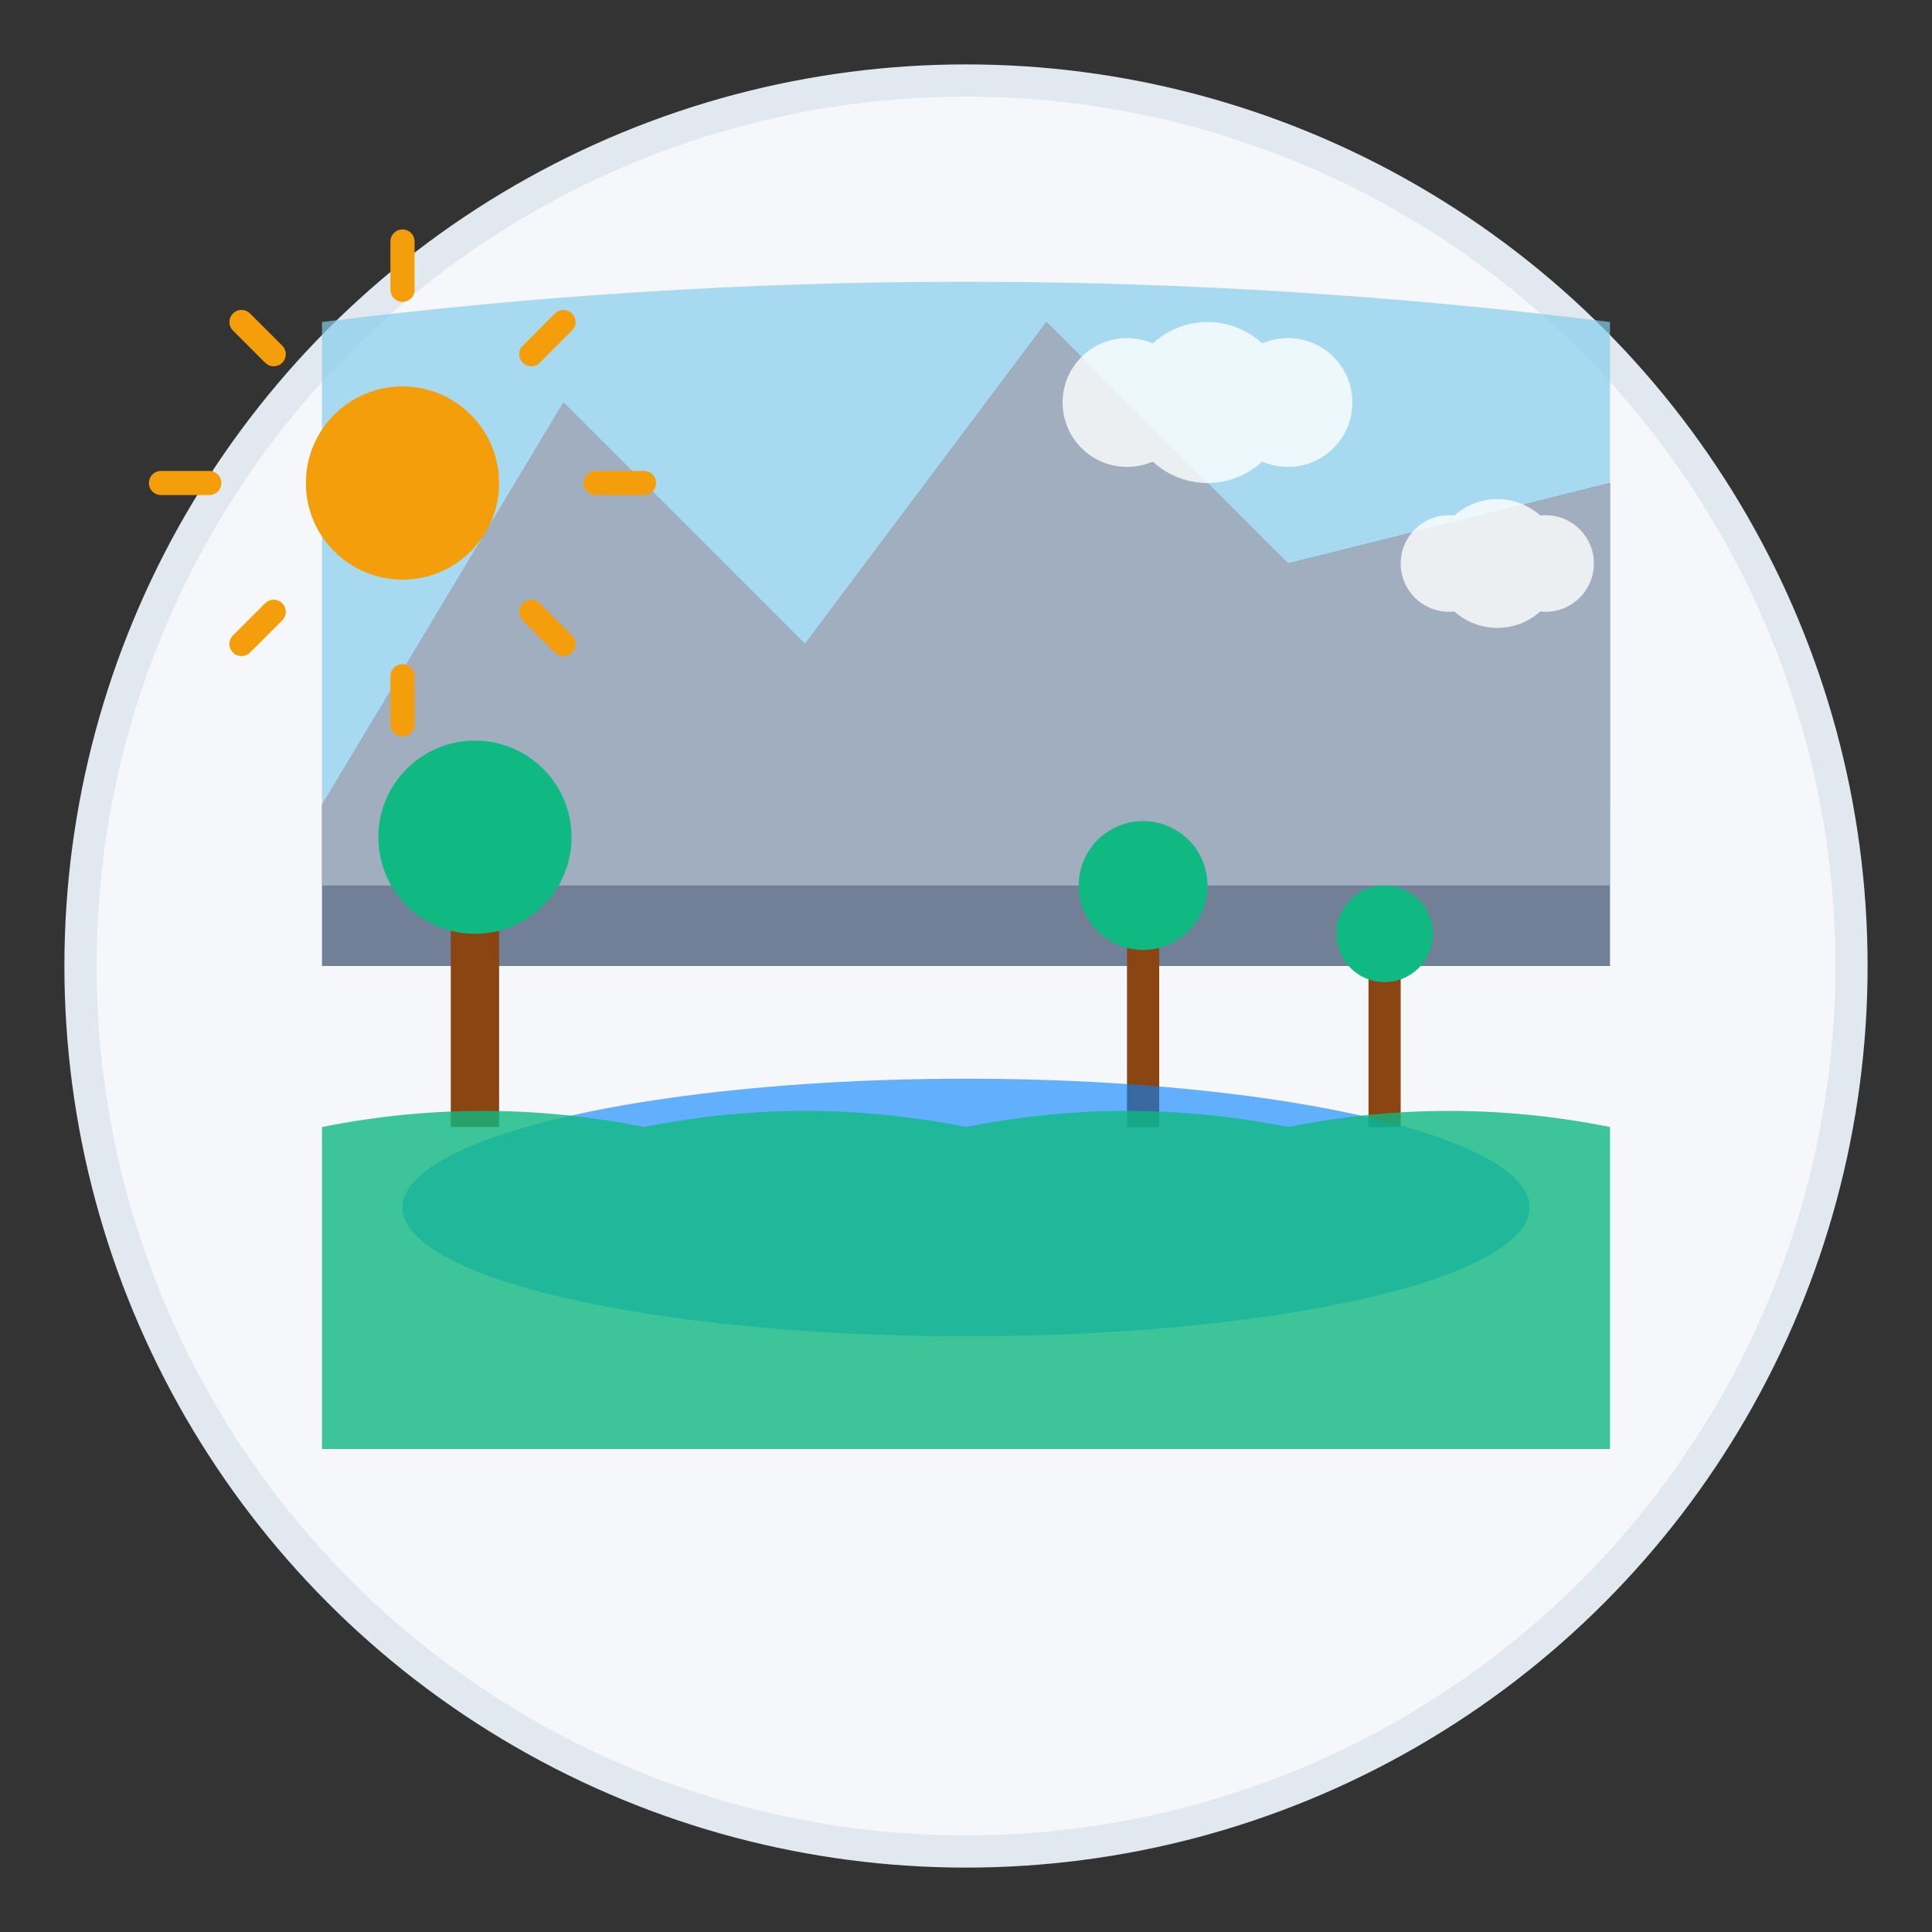 <svg width="120" height="120" viewBox="0 0 120 120" fill="none" xmlns="http://www.w3.org/2000/svg">
  <rect x="0" y="0" width="120" height="120" fill="#333333" stroke="none"/>
  <!-- Background -->
  <circle cx="60" cy="60" r="55" fill="#F5F7FA" stroke="#E2E8F0" stroke-width="2"/>
  
  <!-- Sky -->
  <path d="M20 20 Q60 15 100 20 L100 50 L20 50 Z" fill="#87CEEB" opacity="0.7"/>
  
  <!-- Mountains -->
  <path d="M20 50 L35 25 L50 40 L65 20 L80 35 L100 30 L100 60 L20 60 Z" fill="#718096"/>
  <path d="M20 50 L35 25 L50 40 L65 20 L80 35 L100 30 L100 55 L20 55 Z" fill="#A0AEC0"/>
  
  <!-- Trees -->
  <g>
    <!-- Tree 1 -->
    <rect x="28" y="55" width="3" height="15" fill="#8B4513"/>
    <circle cx="29.5" cy="52" r="6" fill="#10B981"/>
    
    <!-- Tree 2 -->
    <rect x="70" y="58" width="2" height="12" fill="#8B4513"/>
    <circle cx="71" cy="55" r="4" fill="#10B981"/>
    
    <!-- Tree 3 -->
    <rect x="85" y="60" width="2" height="10" fill="#8B4513"/>
    <circle cx="86" cy="58" r="3" fill="#10B981"/>
  </g>
  
  <!-- Water/Lake -->
  <ellipse cx="60" cy="75" rx="35" ry="8" fill="#0080FF" opacity="0.6"/>
  
  <!-- Sun -->
  <circle cx="25" cy="30" r="6" fill="#F59E0B"/>
  <g stroke="#F59E0B" stroke-width="1.5" stroke-linecap="round">
    <line x1="25" y1="18" x2="25" y2="15"/>
    <line x1="33" y1="22" x2="35" y2="20"/>
    <line x1="37" y1="30" x2="40" y2="30"/>
    <line x1="33" y1="38" x2="35" y2="40"/>
    <line x1="25" y1="42" x2="25" y2="45"/>
    <line x1="17" y1="38" x2="15" y2="40"/>
    <line x1="13" y1="30" x2="10" y2="30"/>
    <line x1="17" y1="22" x2="15" y2="20"/>
  </g>
  
  <!-- Clouds -->
  <g fill="#FFFFFF" opacity="0.8">
    <circle cx="70" cy="25" r="4"/>
    <circle cx="75" cy="25" r="5"/>
    <circle cx="80" cy="25" r="4"/>
    
    <circle cx="90" cy="35" r="3"/>
    <circle cx="93" cy="35" r="4"/>
    <circle cx="96" cy="35" r="3"/>
  </g>
  
  <!-- Grass -->
  <path d="M20 70 Q30 68 40 70 Q50 68 60 70 Q70 68 80 70 Q90 68 100 70 L100 90 L20 90 Z" fill="#10B981" opacity="0.8"/>
</svg>
